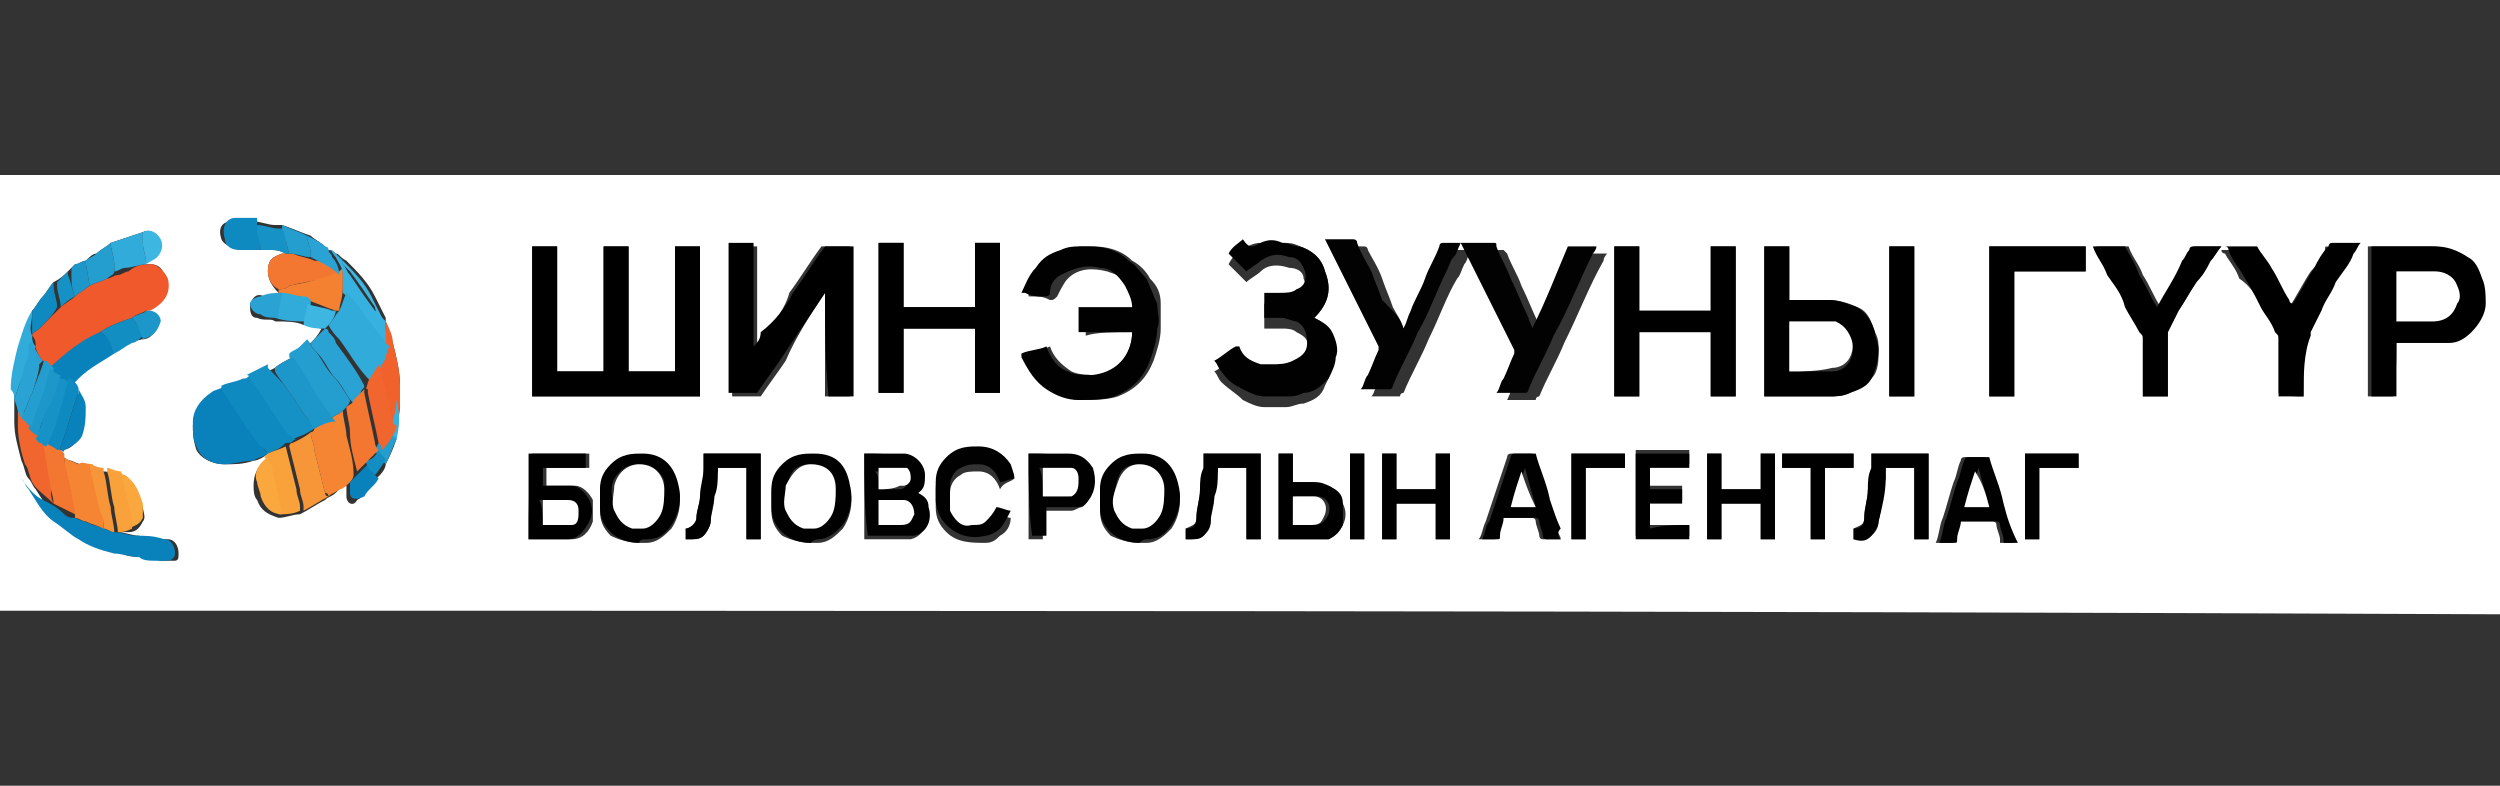 <?xml version="1.0" encoding="utf-8"?>
<!-- Generator: Adobe Illustrator 27.6.1, SVG Export Plug-In . SVG Version: 6.00 Build 0)  -->
<svg version="1.1" id="Layer_1" xmlns="http://www.w3.org/2000/svg" xmlns:xlink="http://www.w3.org/1999/xlink" x="0px" y="0px"
	 viewBox="0 0 70 22" style="enable-background:new 0 0 70 22;" xml:space="preserve">
<rect x="0" y="0" width="70" height="22" fill="#333333" stroke="none"/>
<style type="text/css">
	.st0{fill:#FFFFFF;}
	.st1{fill:#020202;}
	.st2{fill:#010101;}
	.st3{fill:#F0592B;}
	.st4{fill:#0982BB;}
	.st5{fill:#0F8AC1;}
	.st6{fill:#F58533;}
	.st7{fill:#1691C6;}
	.st8{fill:#F79638;}
	.st9{fill:#249DCF;}
	.st10{fill:#F37730;}
	.st11{fill:#2AA3D4;}
	.st12{fill:#F1652E;}
	.st13{fill:#1D96CA;}
	.st14{fill:#F9A23C;}
	.st15{fill:#F48032;}
	.st16{fill:#F1612C;}
	.st17{fill:#37B2E0;}
	.st18{fill:#31ABDA;}
	.st19{fill:#FAA73E;}
	.st20{fill:#138EC3;}
	.st21{fill:#1792C7;}
	.st22{fill:#3DB6E2;}
	.st23{fill:#BFBFBF;}
</style>
<g>
	<g>
		<path class="st0" d="M0,17.1C0,13,0,9,0,4.9c23.3,0,46.7,0,70,0c0,4.1,0,8.2,0,12.3C46.7,17.1,23.3,17.1,0,17.1z M10.8,13
			c0.1-0.2,0.2-0.4,0.3-0.7c0,0,0,0,0,0c0-0.3,0.1-0.7,0.1-1c0,0,0,0,0,0c0-0.2,0-0.3,0-0.5c0-0.4-0.1-0.8-0.2-1.2
			c-0.1-0.2-0.1-0.4-0.2-0.6c0,0,0-0.1,0-0.1c0,0,0,0,0,0c-0.1-0.2-0.2-0.4-0.3-0.6c-0.2-0.4-0.5-0.7-0.8-1C9.5,7.2,9.5,7.1,9.4,7.1
			C9.3,7,9.3,7,9.2,7c0,0,0,0,0,0c0,0,0,0,0,0c0,0-0.1,0-0.1-0.1C9,6.8,8.8,6.7,8.7,6.6C8.4,6.5,8.2,6.4,7.9,6.3c-0.1,0-0.1,0-0.2,0
			c-0.2,0-0.4-0.1-0.6-0.1c-0.2,0-0.4,0-0.6,0c-0.3,0-0.4,0.2-0.3,0.5C6.3,6.9,6.5,6.9,6.7,7c0.2,0,0.4,0,0.7,0c0.1,0,0.1,0,0.2,0
			C7.7,7,7.8,7,8,7.1c0,0-0.1,0-0.1,0C7.6,7.2,7.5,7.3,7.5,7.6c0,0.2,0.1,0.4,0.3,0.6c0,0,0.1,0.1,0.1,0.1c0,0,0,0,0,0
			c-0.2,0-0.3,0-0.5,0C7.2,8.2,7.1,8.3,7,8.5c0,0.2,0,0.4,0.2,0.4c0.2,0.1,0.4,0,0.5,0.1C8,9,8.3,9,8.5,9.1c0,0,0.1,0,0.1,0
			c0.1,0,0.3,0.1,0.4,0.1C8.9,9.4,8.8,9.5,8.7,9.6C8.6,9.7,8.5,9.7,8.5,9.8C8.4,9.8,8.3,9.9,8.2,10c-0.2,0.1-0.4,0.2-0.5,0.3
			c-0.2,0.1-0.4,0.2-0.6,0.3c-0.1,0-0.1,0-0.2,0.1c-0.2,0.1-0.4,0.1-0.6,0.2c-0.1,0.1-0.3,0.1-0.4,0.2c-0.3,0.2-0.4,0.5-0.5,0.8
			c0,0.2,0,0.4,0.1,0.7C5.6,12.8,5.9,13,6.3,13c0.3,0,0.5,0,0.8-0.1c0.1,0,0.3-0.1,0.4-0.2c0,0,0.1,0,0.1,0c0,0-0.1,0.1-0.1,0.1
			c0,0,0,0-0.1,0.1c-0.2,0.2-0.3,0.4-0.3,0.7c0,0.1,0,0.3,0.1,0.4c0.1,0.3,0.3,0.4,0.6,0.5c0.2,0,0.4-0.1,0.6-0.1
			c0.2-0.1,0.5-0.3,0.7-0.4c0.1-0.1,0.2-0.1,0.3-0.2c0.1-0.1,0.2-0.2,0.3-0.2c0,0.1,0,0.2,0,0.3c0,0.2,0.2,0.3,0.3,0.1
			c0.2-0.1,0.3-0.3,0.4-0.5C10.7,13.3,10.8,13.1,10.8,13z M1.9,7.6C1.8,7.7,1.7,7.8,1.5,7.9C1.4,8,1.3,8.2,1.2,8.3
			C1.1,8.4,1,8.6,0.9,8.7C0.8,9,0.6,9.3,0.6,9.7c-0.1,0.4-0.2,0.8-0.2,1.2c0,0,0,0,0,0.1c0,0.3,0,0.5,0,0.8c0,0.4,0.1,0.7,0.2,1.1
			c0.1,0.2,0.1,0.4,0.2,0.5c0.1,0.1,0.1,0.2,0.2,0.3c0.2,0.3,0.4,0.7,0.7,0.9c0.2,0.2,0.4,0.3,0.7,0.5c0.3,0.2,0.7,0.3,1,0.4
			c0.2,0.1,0.5,0.1,0.7,0.1c0.1,0,0.3,0.1,0.4,0.1c0.1,0,0.3,0,0.4,0C5,15.7,5,15.6,5,15.5c0-0.2-0.1-0.4-0.3-0.4
			c-0.3,0-0.5,0-0.8-0.1c-0.2,0-0.4-0.1-0.6-0.1c0,0,0,0,0,0c0.1,0,0.2,0,0.3,0c0.2,0,0.3-0.1,0.4-0.3c0.1-0.1,0-0.3,0-0.4
			c-0.1-0.3-0.2-0.6-0.5-0.8c-0.1,0-0.1-0.1-0.2-0.1c-0.1,0-0.2-0.1-0.4-0.1c-0.1,0-0.2-0.1-0.4-0.1c-0.2-0.1-0.3-0.1-0.5-0.2
			c-0.1,0-0.2-0.1-0.4-0.2c0,0-0.1-0.1-0.1-0.1c0,0,0.1,0,0.1,0c0,0,0.1,0,0.1,0c0.2,0,0.4-0.1,0.5-0.4c0.1-0.2,0.1-0.5,0.1-0.8
			c0-0.2-0.1-0.4-0.2-0.5c-0.1-0.1-0.2-0.2-0.2-0.3c0.1-0.1,0.1-0.1,0.2-0.2c0.3-0.3,0.6-0.5,1-0.7c0.2-0.1,0.3-0.1,0.5-0.2
			C3.8,9.6,3.9,9.5,4,9.5c0.2,0,0.4-0.2,0.4-0.5c0-0.1-0.1-0.3-0.3-0.3c0,0-0.1,0-0.1,0c0,0,0.1,0,0.1,0c0.4-0.2,0.6-0.4,0.5-0.9
			c0-0.2-0.1-0.4-0.4-0.4c-0.1,0-0.1,0-0.2,0c0.1,0,0.1-0.1,0.2-0.1c0.2-0.1,0.2-0.3,0.1-0.5C4.4,6.5,4.2,6.4,4,6.5
			C3.7,6.6,3.4,6.7,3.1,6.8C3,6.9,2.8,7,2.7,7.1C2.6,7.1,2.5,7.2,2.4,7.3C2.3,7.3,2.2,7.4,2.1,7.4C2,7.5,2,7.5,1.9,7.6z M23.1,8.2
			c0,1,0,1.9,0,2.9c0.2,0,0.5,0,0.7,0c0-1.4,0-2.8,0-4.2c-0.2,0-0.4,0-0.7,0c0,0-0.1,0-0.1,0c-0.3,0.4-0.6,0.9-0.9,1.3
			C22,8.6,21.7,9,21.4,9.4c-0.1,0.1-0.2,0.2-0.2,0.4c0,0,0,0,0,0c0-1,0-1.9,0-2.9c-0.2,0-0.5,0-0.7,0c0,1.4,0,2.8,0,4.2
			c0.2,0,0.5,0,0.7,0c0,0,0.1,0,0.1,0c0.2-0.3,0.5-0.7,0.7-1C22.3,9.4,22.7,8.8,23.1,8.2C23.1,8.2,23.1,8.2,23.1,8.2z M19.6,6.9
			c-0.2,0-0.5,0-0.7,0c0,1.2,0,2.4,0,3.5c-0.4,0-0.9,0-1.3,0c0-1.2,0-2.4,0-3.5c-0.2,0-0.5,0-0.7,0c0,1.2,0,2.4,0,3.5
			c-0.4,0-0.9,0-1.3,0c0-1.2,0-2.4,0-3.5c-0.2,0-0.5,0-0.7,0c0,1.4,0,2.8,0,4.2c1.6,0,3.1,0,4.7,0C19.6,9.7,19.6,8.3,19.6,6.9z
			 M39.3,9.2C39.3,9.2,39.3,9.1,39.3,9.2c-0.1-0.3-0.2-0.4-0.3-0.6c-0.1-0.3-0.2-0.5-0.3-0.8c-0.1-0.3-0.3-0.6-0.4-0.8
			c0,0,0-0.1-0.1-0.1c-0.2,0-0.5,0-0.8,0c0.1,0.2,0.2,0.4,0.3,0.6c0.2,0.4,0.4,0.8,0.6,1.2c0.2,0.4,0.4,0.8,0.6,1.2c0,0,0,0.1,0,0.1
			c-0.1,0.2-0.2,0.5-0.3,0.7c-0.1,0.1-0.1,0.3-0.2,0.4c0.2,0,0.5,0,0.7,0c0,0,0,0,0.1,0c0,0,0-0.1,0.1-0.1c0.2-0.5,0.5-1,0.7-1.5
			c0.3-0.6,0.5-1.2,0.8-1.7c0.1-0.1,0.1-0.2,0.2-0.4c0.1-0.1,0.1-0.3,0.2-0.4c0.1,0.2,0.2,0.4,0.3,0.6c0.2,0.4,0.4,0.8,0.6,1.2
			c0.2,0.4,0.4,0.8,0.6,1.2c0,0,0,0.1,0,0.1c-0.1,0.2-0.2,0.5-0.3,0.7c-0.1,0.1-0.1,0.2-0.2,0.4c0.2,0,0.5,0,0.7,0c0,0,0,0,0.1,0
			c0,0,0-0.1,0.1-0.1c0.2-0.5,0.5-1,0.7-1.5c0.4-0.8,0.7-1.6,1.1-2.3c0-0.1,0.1-0.2,0.1-0.2c-0.3,0-0.5,0-0.8,0
			c-0.3,0.8-0.7,1.5-1,2.3c-0.1-0.1-0.1-0.2-0.1-0.3c-0.2-0.4-0.3-0.7-0.5-1.1c-0.1-0.3-0.3-0.6-0.4-0.9c0,0-0.1-0.1-0.1-0.1
			c-0.5,0-0.9,0-1.4,0c0,0-0.1,0-0.1,0.1c-0.1,0.3-0.3,0.6-0.4,0.9c-0.1,0.3-0.3,0.6-0.4,0.9C39.5,8.9,39.4,9,39.3,9.2z M31.7,9.3
			c0,0.5-0.3,1.1-1,1.2c-0.2,0-0.5,0-0.7-0.1c-0.3-0.2-0.5-0.4-0.6-0.7c-0.2,0.1-0.5,0.1-0.7,0.2c0,0,0,0,0,0c0,0,0,0.1,0,0.1
			c0.1,0.4,0.3,0.7,0.7,0.9c0.3,0.2,0.6,0.3,0.9,0.3c0.3,0,0.7,0,1-0.1c0.5-0.2,0.8-0.5,1-1c0.1-0.3,0.2-0.6,0.2-0.9
			c0-0.3,0-0.5,0-0.7c0-0.3-0.1-0.5-0.3-0.7c-0.1-0.2-0.3-0.4-0.5-0.5c-0.3-0.3-0.7-0.4-1.1-0.4c-0.1,0-0.2,0-0.3,0
			c-0.2,0-0.4,0.1-0.5,0.1c-0.3,0.1-0.5,0.3-0.7,0.5c-0.2,0.2-0.3,0.5-0.3,0.8c0,0,0.1,0,0.1,0c0.2,0,0.3,0,0.5,0.1
			c0.1,0,0.1,0,0.2-0.1c0.1-0.2,0.2-0.4,0.3-0.5c0.3-0.3,0.7-0.3,1.1-0.2c0.3,0.1,0.6,0.2,0.7,0.5c0.1,0.2,0.2,0.4,0.2,0.6
			c-0.5,0-1,0-1.5,0c0,0.2,0,0.4,0,0.7C30.7,9.3,31.2,9.3,31.7,9.3z M45.9,11.1c0-0.6,0-1.2,0-1.8c0.7,0,1.3,0,2,0
			c0,0.6,0,1.2,0,1.8c0.2,0,0.5,0,0.7,0c0-1.4,0-2.8,0-4.2c-0.2,0-0.5,0-0.7,0c0,0.6,0,1.2,0,1.8c-0.7,0-1.3,0-2,0
			c0-0.6,0-1.2,0-1.8c-0.2,0-0.5,0-0.7,0c0,1.4,0,2.8,0,4.2C45.4,11.1,45.7,11.1,45.9,11.1z M27.3,8.6c-0.7,0-1.3,0-2,0
			c0-0.6,0-1.2,0-1.8c-0.2,0-0.5,0-0.7,0c0,1.4,0,2.8,0,4.2c0.2,0,0.5,0,0.7,0c0-0.6,0-1.2,0-1.8c0.7,0,1.3,0,2,0c0,0.6,0,1.2,0,1.8
			c0.2,0,0.5,0,0.7,0c0-1.4,0-2.8,0-4.2c-0.2,0-0.5,0-0.7,0C27.3,7.5,27.3,8.1,27.3,8.6z M49.4,6.9c0,1.4,0,2.8,0,4.2
			c0,0,0.1,0,0.1,0c0.6,0,1.1,0,1.7,0c0.2,0,0.4,0,0.6-0.1c0.2-0.1,0.4-0.2,0.6-0.4c0.2-0.2,0.2-0.5,0.2-0.8c0-0.2,0-0.3-0.1-0.5
			C52.4,9,52.3,8.7,52,8.6c-0.2-0.1-0.5-0.2-0.8-0.2c-0.3,0-0.7,0-1,0c0,0-0.1,0-0.1,0c0-0.5,0-1,0-1.5C49.9,6.9,49.6,6.9,49.4,6.9z
			 M67.1,9.6c0,0,0.1,0,0.1,0c0.4,0,0.9,0,1.3,0c0.2,0,0.5-0.1,0.6-0.3c0.2-0.2,0.4-0.5,0.4-0.8c0-0.3,0-0.5-0.1-0.7
			c-0.1-0.2-0.2-0.4-0.4-0.6c-0.3-0.2-0.6-0.3-0.9-0.3c-0.6,0-1.2,0-1.8,0c0,0,0,0,0,0c0,1.4,0,2.8,0,4.2c0.2,0,0.5,0,0.7,0
			C67.1,10.6,67.1,10.1,67.1,9.6z M36.8,8.9C36.9,8.9,36.9,8.9,36.8,8.9c0.4-0.4,0.5-0.8,0.3-1.3c-0.1-0.4-0.4-0.6-0.7-0.7
			c-0.2-0.1-0.3-0.1-0.5-0.1c-0.2,0-0.4,0-0.6,0c-0.2,0-0.4,0.1-0.5,0.2c-0.2,0.1-0.3,0.2-0.4,0.4c0.2,0.2,0.3,0.3,0.5,0.5
			c0.1-0.1,0.3-0.2,0.4-0.3c0.2-0.2,0.5-0.2,0.8-0.1c0.2,0,0.4,0.1,0.4,0.3c0.1,0.2,0,0.5-0.2,0.6c-0.2,0.1-0.3,0.1-0.5,0.1
			c-0.1,0-0.2,0-0.4,0c0,0.2,0,0.4,0,0.7c0.2,0,0.4,0,0.5,0c0.1,0,0.3,0,0.4,0.1c0.2,0.1,0.4,0.2,0.3,0.6c0,0.3-0.2,0.4-0.4,0.5
			c-0.2,0.1-0.4,0.1-0.6,0.1c-0.1,0-0.2,0-0.3,0c-0.3-0.1-0.5-0.3-0.6-0.5c0,0,0,0-0.1,0c-0.2,0.1-0.4,0.3-0.6,0.4
			c0.1,0.1,0.1,0.2,0.2,0.3c0.2,0.2,0.4,0.3,0.6,0.5c0.2,0.1,0.4,0.2,0.6,0.2c0.2,0,0.4,0,0.6,0c0.2,0,0.3-0.1,0.5-0.1
			c0.3-0.1,0.5-0.2,0.6-0.5c0.1-0.2,0.2-0.4,0.2-0.6c0-0.3,0-0.5-0.1-0.7C37.2,9.1,37,9,36.8,8.9z M64.5,11.1
			C64.5,11,64.5,11,64.5,11.1c0-0.6,0-1.1,0-1.7c0,0,0-0.1,0-0.1c0.1-0.2,0.2-0.4,0.3-0.6C65,8.5,65.1,8.2,65.3,8
			c0.1-0.3,0.3-0.5,0.5-0.8c0.1-0.1,0.1-0.2,0.2-0.3c-0.3,0-0.5,0-0.8,0c-0.1,0-0.1,0-0.1,0.1c-0.1,0.2-0.2,0.4-0.4,0.6
			c-0.2,0.3-0.4,0.7-0.6,1c0,0,0-0.1-0.1-0.1c-0.2-0.3-0.3-0.6-0.5-0.9c-0.1-0.2-0.2-0.4-0.4-0.6c0,0,0,0-0.1,0c-0.3,0-0.5,0-0.8,0
			c0,0.1,0.1,0.1,0.1,0.1c0.1,0.2,0.3,0.4,0.4,0.7C63,8,63.1,8.2,63.3,8.5c0.1,0.2,0.3,0.5,0.4,0.7c0,0.1,0.1,0.1,0.1,0.2
			c0,0.5,0,1,0,1.5c0,0,0,0.1,0,0.1C64,11.1,64.3,11.1,64.5,11.1z M62.2,6.9c-0.3,0-0.5,0-0.7,0c-0.1,0-0.1,0-0.1,0.1
			c-0.1,0.1-0.1,0.2-0.2,0.3c-0.2,0.4-0.5,0.8-0.7,1.3c-0.2-0.3-0.3-0.6-0.5-0.9c-0.1-0.3-0.3-0.5-0.4-0.8c0,0-0.1,0-0.1,0
			c-0.2,0-0.5,0-0.7,0c0,0,0,0-0.1,0c0.2,0.3,0.3,0.5,0.4,0.8c0.2,0.3,0.3,0.6,0.5,0.9C59.7,8.8,59.8,9,60,9.3C60,9.3,60,9.4,60,9.5
			c0,0.5,0,1,0,1.5c0,0,0,0.1,0,0.1c0.2,0,0.5,0,0.7,0c0,0,0-0.1,0-0.1c0-0.5,0-1.1,0-1.6c0,0,0-0.1,0-0.1c0.1-0.2,0.2-0.4,0.3-0.6
			c0.2-0.3,0.3-0.5,0.5-0.8c0.1-0.2,0.2-0.4,0.4-0.6C62,7.2,62.1,7,62.2,6.9z M58.4,6.9c-0.9,0-1.8,0-2.7,0c0,1.4,0,2.8,0,4.2
			c0.2,0,0.5,0,0.7,0c0-1.2,0-2.4,0-3.5c0.7,0,1.3,0,2,0C58.4,7.3,58.4,7.1,58.4,6.9z M53.6,11.1c0-1.4,0-2.8,0-4.2
			c-0.2,0-0.5,0-0.7,0c0,1.4,0,2.8,0,4.2C53.2,11.1,53.4,11.1,53.6,11.1z M24.2,12.7c0,0.8,0,1.6,0,2.4c0.4,0,0.8,0,1.2,0
			c0,0,0.1,0,0.1,0c0.4-0.1,0.5-0.5,0.4-0.8c0-0.2-0.1-0.3-0.3-0.4c0.2-0.1,0.2-0.3,0.2-0.5c0-0.4-0.2-0.6-0.6-0.6
			C25,12.7,24.6,12.7,24.2,12.7z M17.9,15.2c0.1,0,0.2,0,0.2,0c0.3,0,0.5-0.2,0.7-0.4c0.2-0.3,0.3-0.7,0.2-1.1
			c-0.1-0.6-0.5-0.9-1-0.9c-0.3,0-0.7,0-0.9,0.3c-0.2,0.2-0.3,0.4-0.3,0.7c0,0.2,0,0.3,0,0.5c0,0.3,0.1,0.5,0.3,0.7
			C17.3,15.1,17.6,15.2,17.9,15.2z M31.9,15.2c0.1,0,0.2,0,0.2,0c0.3,0,0.5-0.2,0.7-0.4c0.2-0.3,0.3-0.7,0.2-1.1
			c-0.1-0.6-0.5-0.9-1-0.9c-0.3,0-0.7,0-0.9,0.3c-0.2,0.2-0.3,0.4-0.3,0.7c0,0.2,0,0.3,0,0.5c0,0.3,0.1,0.5,0.3,0.7
			C31.3,15.1,31.6,15.2,31.9,15.2z M22.7,15.2c0.1,0,0.2,0,0.2,0c0.3,0,0.5-0.2,0.7-0.4c0.2-0.3,0.3-0.7,0.2-1.1
			c-0.1-0.6-0.5-0.9-1-0.9c-0.3,0-0.7,0-0.9,0.3c-0.2,0.2-0.3,0.4-0.3,0.7c0,0.2,0,0.3,0,0.5c0,0.3,0.1,0.5,0.3,0.7
			C22.1,15.1,22.4,15.2,22.7,15.2z M14.8,15.1c0.4,0,0.8,0,1.2,0c0.3,0,0.5-0.2,0.6-0.5c0-0.2,0-0.4,0-0.6c-0.1-0.2-0.3-0.4-0.5-0.4
			c-0.2,0-0.4,0-0.6,0c-0.1,0-0.1,0-0.2,0c0-0.2,0-0.3,0-0.5c0.4,0,0.8,0,1.2,0c0-0.1,0-0.2,0-0.4c-0.5,0-1.1,0-1.6,0
			C14.8,13.5,14.8,14.3,14.8,15.1z M40.2,13.7c-0.4,0-0.8,0-1.1,0c0-0.3,0-0.7,0-1c-0.1,0-0.3,0-0.4,0c0,0.8,0,1.6,0,2.4
			c0.1,0,0.3,0,0.4,0c0-0.3,0-0.7,0-1c0.4,0,0.8,0,1.1,0c0,0.3,0,0.7,0,1c0.1,0,0.3,0,0.4,0c0-0.8,0-1.6,0-2.4c-0.1,0-0.3,0-0.4,0
			C40.2,13,40.2,13.4,40.2,13.7z M49.3,12.7c0,0.3,0,0.7,0,1c-0.4,0-0.8,0-1.1,0c0-0.3,0-0.7,0-1c-0.1,0-0.3,0-0.4,0
			c0,0.8,0,1.6,0,2.4c0.1,0,0.3,0,0.4,0c0-0.3,0-0.7,0-1c0.4,0,0.8,0,1.1,0c0,0.3,0,0.7,0,1c0.1,0,0.3,0,0.4,0c0-0.8,0-1.6,0-2.4
			C49.5,12.7,49.4,12.7,49.3,12.7z M51.9,15.1C52,15.1,52,15.1,51.9,15.1c0.3,0,0.4,0,0.5-0.1c0.1-0.1,0.2-0.2,0.2-0.4
			c0.1-0.4,0.1-0.8,0.2-1.2c0-0.1,0-0.2,0-0.3c0.3,0,0.6,0,0.8,0c0,0.7,0,1.3,0,2c0.1,0,0.3,0,0.4,0c0-0.8,0-1.6,0-2.4
			c-0.5,0-1.1,0-1.6,0c0,0.1,0,0.3,0,0.4c0,0.2,0,0.4-0.1,0.6c0,0.3-0.1,0.5-0.1,0.8c0,0.2-0.1,0.2-0.3,0.3
			C51.9,14.9,51.9,15,51.9,15.1z M35.3,12.7c-0.5,0-1.1,0-1.6,0c0,0.1,0,0.3,0,0.4c0,0.2,0,0.4-0.1,0.6c0,0.3-0.1,0.5-0.1,0.8
			c0,0.2-0.1,0.2-0.3,0.3c0,0.1,0,0.2,0,0.3c0,0,0.1,0,0.1,0c0.1,0,0.3,0,0.4-0.1c0.1-0.1,0.2-0.3,0.2-0.4c0-0.2,0.1-0.4,0.1-0.7
			c0-0.2,0-0.5,0.1-0.7c0-0.1,0-0.1,0-0.1c0.3,0,0.6,0,0.8,0c0,0.7,0,1.3,0,2c0.1,0,0.3,0,0.4,0C35.3,14.3,35.3,13.5,35.3,12.7z
			 M20.9,13.1c0,0.7,0,1.3,0,2c0.1,0,0.3,0,0.4,0c0-0.8,0-1.6,0-2.4c-0.5,0-1.1,0-1.6,0c0,0.1,0,0.2,0,0.4c0,0.3,0,0.6-0.1,0.8
			c0,0.2-0.1,0.4-0.1,0.6c0,0.1,0,0.1-0.1,0.2c0,0-0.1,0.1-0.2,0.1c0,0.1,0,0.2,0,0.3c0,0,0.1,0,0.1,0c0.1,0,0.3,0,0.4-0.1
			c0.1-0.1,0.2-0.3,0.2-0.4c0-0.2,0.1-0.4,0.1-0.7c0-0.2,0-0.5,0.1-0.7c0,0,0-0.1,0-0.1C20.3,13.1,20.6,13.1,20.9,13.1z M43.7,15.1
			c0-0.1-0.1-0.2-0.1-0.3c-0.1-0.3-0.2-0.5-0.3-0.8c-0.1-0.4-0.3-0.8-0.4-1.3c0,0,0,0-0.1,0c-0.2,0-0.3,0-0.5,0c0,0-0.1,0-0.1,0.1
			c-0.1,0.3-0.2,0.6-0.3,0.9c-0.1,0.3-0.2,0.6-0.3,0.9c-0.1,0.2-0.1,0.4-0.2,0.5c0.1,0,0.2,0,0.4,0c0.1,0,0.1,0,0.1-0.1
			c0-0.2,0.1-0.3,0.1-0.5c0.3,0,0.6,0,0.9,0c0,0,0.1,0,0.1,0.1c0,0.1,0.1,0.3,0.1,0.4c0,0,0,0.1,0.1,0.1
			C43.4,15.1,43.5,15.1,43.7,15.1z M54.9,14.6c0.3,0,0.6,0,0.9,0c0,0,0.1,0,0.1,0.1c0,0.1,0.1,0.3,0.1,0.4c0,0,0,0.1,0,0.1
			c0.1,0,0.3,0,0.4,0c-0.1-0.4-0.2-0.7-0.4-1.1c-0.1-0.4-0.3-0.8-0.4-1.3c0,0,0,0-0.1,0c-0.2,0-0.3,0-0.5,0c0,0-0.1,0-0.1,0.1
			c-0.1,0.2-0.1,0.4-0.2,0.6c-0.1,0.3-0.2,0.7-0.3,1c-0.1,0.2-0.1,0.5-0.2,0.7c0.1,0,0.2,0,0.4,0c0.1,0,0.1,0,0.1-0.1
			C54.8,14.9,54.9,14.7,54.9,14.6z M28.4,13.4c0-0.1-0.1-0.2-0.1-0.2c-0.2-0.3-0.5-0.5-0.9-0.5c-0.3,0-0.7,0-0.9,0.3
			c-0.2,0.2-0.3,0.4-0.3,0.7c0,0.2,0,0.3,0,0.5c0,0.3,0.1,0.5,0.3,0.7c0.3,0.3,0.7,0.3,1.1,0.3c0.2,0,0.3-0.1,0.4-0.2
			c0.2-0.1,0.3-0.3,0.3-0.5c-0.1,0-0.3-0.1-0.4-0.1c-0.1,0.2-0.1,0.3-0.3,0.4c-0.1,0.1-0.3,0.1-0.4,0.1c-0.3,0-0.5-0.2-0.6-0.4
			c-0.1-0.2-0.1-0.4,0-0.7c0-0.2,0.1-0.4,0.3-0.5c0.1-0.1,0.3-0.1,0.5-0.1c0.3,0,0.5,0.2,0.6,0.5C28.1,13.5,28.3,13.5,28.4,13.4z
			 M28.8,12.7c0,0.8,0,1.6,0,2.4c0.1,0,0.3,0,0.4,0c0-0.3,0-0.6,0-0.8c0.3,0,0.5,0,0.8,0c0.1,0,0.2-0.1,0.3-0.1
			c0.3-0.2,0.3-0.7,0.2-1c-0.1-0.3-0.4-0.4-0.7-0.4C29.5,12.7,29.2,12.7,28.8,12.7z M47.3,14.7c-0.4,0-0.8,0-1.1,0
			c0-0.2,0-0.4,0-0.7c0.3,0,0.6,0,0.9,0c0-0.1,0-0.3,0-0.4c-0.3,0-0.6,0-0.9,0c0-0.2,0-0.4,0-0.6c0.4,0,0.8,0,1.1,0
			c0-0.1,0-0.2,0-0.4c-0.5,0-1,0-1.5,0c0,0.8,0,1.6,0,2.4c0.5,0,1,0,1.5,0C47.3,15,47.3,14.8,47.3,14.7z M35.8,15.1
			C35.8,15.1,35.8,15.1,35.8,15.1c0.4,0,0.7,0,1,0c0.1,0,0.3,0,0.4,0c0.2-0.1,0.3-0.2,0.4-0.4c0.1-0.2,0.1-0.4,0-0.6
			c-0.1-0.2-0.2-0.4-0.4-0.5c-0.1,0-0.2,0-0.4-0.1c-0.2,0-0.4,0-0.6,0c0-0.3,0-0.6,0-0.8c-0.1,0-0.3,0-0.4,0
			C35.8,13.5,35.8,14.3,35.8,15.1z M51.1,15.1c0-0.7,0-1.3,0-2c0.3,0,0.5,0,0.8,0c0-0.1,0-0.2,0-0.4c-0.7,0-1.3,0-2,0
			c0,0.1,0,0.2,0,0.4c0.3,0,0.5,0,0.8,0c0,0.7,0,1.3,0,2C50.9,15.1,51,15.1,51.1,15.1z M44.4,15.1c0-0.7,0-1.3,0-2
			c0.4,0,0.8,0,1.1,0c0-0.1,0-0.2,0-0.4c-0.5,0-1,0-1.5,0c0,0.8,0,1.6,0,2.4C44.1,15.1,44.2,15.1,44.4,15.1z M56.7,15.1
			c0.1,0,0.3,0,0.4,0c0-0.7,0-1.3,0-2c0.4,0,0.8,0,1.1,0c0-0.1,0-0.2,0-0.4c-0.5,0-1,0-1.5,0C56.7,13.5,56.7,14.3,56.7,15.1z
			 M37.8,15.1c0.1,0,0.3,0,0.4,0c0-0.8,0-1.6,0-2.4c-0.1,0-0.3,0-0.4,0C37.8,13.5,37.8,14.3,37.8,15.1z"/>
		<path d="M19.6,6.9c0,1.4,0,2.8,0,4.2c-1.6,0-3.1,0-4.7,0c0-1.4,0-2.8,0-4.2c0.2,0,0.5,0,0.7,0c0,1.2,0,2.4,0,3.5
			c0.4,0,0.9,0,1.3,0c0-1.2,0-2.4,0-3.5c0.2,0,0.5,0,0.7,0c0,1.2,0,2.3,0,3.5c0.4,0,0.9,0,1.3,0c0-1.2,0-2.4,0-3.5
			C19.2,6.9,19.4,6.9,19.6,6.9z"/>
		<path class="st1" d="M39.3,9.2c0.1-0.2,0.1-0.3,0.2-0.5c0.1-0.3,0.3-0.6,0.4-0.9c0.1-0.3,0.3-0.6,0.4-0.9c0,0,0-0.1,0.1-0.1
			c0.5,0,0.9,0,1.4,0c0.1,0,0.1,0,0.1,0.1c0.1,0.3,0.3,0.6,0.4,0.9c0.2,0.4,0.3,0.7,0.5,1.1c0,0.1,0.1,0.2,0.1,0.3
			c0.4-0.8,0.7-1.6,1-2.3c0.3,0,0.5,0,0.8,0c0,0.1-0.1,0.2-0.1,0.2c-0.4,0.8-0.7,1.6-1.1,2.3c-0.2,0.5-0.5,1-0.7,1.5
			c0,0,0,0.1-0.1,0.1c0,0,0,0-0.1,0c-0.2,0-0.5,0-0.7,0c0.1-0.1,0.1-0.3,0.2-0.4c0.1-0.2,0.2-0.5,0.3-0.7c0,0,0-0.1,0-0.1
			c-0.2-0.4-0.4-0.8-0.6-1.2c-0.2-0.4-0.4-0.8-0.6-1.2c-0.1-0.2-0.2-0.4-0.3-0.6c-0.1,0.2-0.1,0.3-0.2,0.4c-0.1,0.1-0.1,0.2-0.2,0.4
			c-0.3,0.6-0.5,1.2-0.8,1.7c-0.2,0.5-0.5,1-0.7,1.5c0,0,0,0.1-0.1,0.1c0,0,0,0-0.1,0c-0.2,0-0.5,0-0.7,0c0.1-0.1,0.1-0.3,0.2-0.4
			c0.1-0.2,0.2-0.5,0.3-0.7c0,0,0-0.1,0-0.1c-0.2-0.4-0.4-0.8-0.6-1.2c-0.2-0.4-0.4-0.8-0.6-1.2c-0.1-0.2-0.2-0.4-0.3-0.6
			c0.3,0,0.5,0,0.8,0c0,0,0.1,0,0.1,0.1c0.1,0.3,0.3,0.6,0.4,0.8c0.1,0.3,0.2,0.5,0.3,0.8C39.1,8.8,39.2,8.9,39.3,9.2
			C39.3,9.1,39.3,9.2,39.3,9.2z"/>
		<path d="M23.1,8.2c-0.4,0.6-0.8,1.2-1.2,1.8c-0.2,0.3-0.5,0.7-0.7,1c0,0,0,0-0.1,0c-0.2,0-0.4,0-0.7,0c0-1.4,0-2.8,0-4.2
			c0.2,0,0.5,0,0.7,0c0,1,0,1.9,0,2.9c0,0,0,0,0,0c0.1-0.1,0.2-0.2,0.2-0.4C21.7,9,22,8.6,22.2,8.2c0.3-0.4,0.6-0.9,0.9-1.3
			c0,0,0.1,0,0.1,0c0.2,0,0.4,0,0.7,0c0,1.4,0,2.8,0,4.2c-0.2,0-0.5,0-0.7,0C23.1,10.1,23.1,9.2,23.1,8.2
			C23.1,8.2,23.1,8.2,23.1,8.2C23.1,8.2,23.1,8.2,23.1,8.2z"/>
		<path class="st2" d="M31.7,9.3c-0.5,0-1,0-1.5,0c0-0.2,0-0.4,0-0.7c0.5,0,1,0,1.5,0c0-0.2-0.1-0.4-0.2-0.6
			c-0.2-0.3-0.4-0.5-0.7-0.5c-0.4-0.1-0.7,0-1.1,0.2c-0.2,0.1-0.3,0.3-0.3,0.5c0,0.1-0.1,0.1-0.2,0.1c-0.2,0-0.3,0-0.5-0.1
			c0,0-0.1,0-0.1,0C28.7,8,28.8,7.7,29,7.5c0.2-0.3,0.4-0.4,0.7-0.5c0.2-0.1,0.4-0.1,0.5-0.1c0.1,0,0.2,0,0.3,0
			c0.4,0,0.8,0.1,1.1,0.4c0.2,0.1,0.3,0.3,0.5,0.5c0.1,0.2,0.2,0.5,0.3,0.7c0,0.2,0.1,0.5,0,0.7c0,0.3-0.1,0.6-0.2,0.9
			c-0.2,0.5-0.5,0.8-1,1c-0.3,0.1-0.7,0.1-1,0.1c-0.3,0-0.6-0.1-0.9-0.3c-0.3-0.2-0.5-0.5-0.7-0.9c0,0,0-0.1,0-0.1c0,0,0,0,0,0
			c0.2-0.1,0.5-0.1,0.7-0.2c0.1,0.3,0.3,0.6,0.6,0.7c0.2,0.1,0.4,0.1,0.7,0.1C31.4,10.4,31.7,9.8,31.7,9.3z"/>
		<path d="M45.9,11.1c-0.2,0-0.5,0-0.7,0c0-1.4,0-2.8,0-4.2c0.2,0,0.5,0,0.7,0c0,0.6,0,1.2,0,1.8c0.7,0,1.3,0,2,0c0-0.6,0-1.2,0-1.8
			c0.2,0,0.5,0,0.7,0c0,1.4,0,2.8,0,4.2c-0.2,0-0.5,0-0.7,0c0-0.6,0-1.2,0-1.8c-0.7,0-1.3,0-2,0C45.9,9.9,45.9,10.5,45.9,11.1z"/>
		<path d="M27.3,8.6c0-0.6,0-1.2,0-1.8c0.2,0,0.5,0,0.7,0c0,1.4,0,2.8,0,4.2c-0.2,0-0.5,0-0.7,0c0-0.6,0-1.2,0-1.8c-0.7,0-1.3,0-2,0
			c0,0.6,0,1.2,0,1.8c-0.2,0-0.5,0-0.7,0c0-1.4,0-2.8,0-4.2c0.2,0,0.5,0,0.7,0c0,0.6,0,1.2,0,1.8C26,8.6,26.7,8.6,27.3,8.6z"/>
		<path d="M49.4,6.9c0.2,0,0.5,0,0.7,0c0,0.5,0,1,0,1.5c0,0,0.1,0,0.1,0c0.3,0,0.7,0,1,0c0.3,0,0.5,0.1,0.8,0.2
			c0.3,0.2,0.4,0.4,0.5,0.7c0,0.2,0.1,0.3,0.1,0.5c0,0.3-0.1,0.6-0.2,0.8c-0.1,0.2-0.3,0.3-0.6,0.4c-0.2,0.1-0.4,0.1-0.6,0.1
			c-0.6,0-1.1,0-1.7,0c0,0-0.1,0-0.1,0C49.4,9.7,49.4,8.3,49.4,6.9z M50.1,10.4c0.4,0,0.8,0,1.2,0c0.2,0,0.4-0.1,0.5-0.3
			c0.1-0.2,0.1-0.4,0-0.6c-0.1-0.2-0.2-0.3-0.4-0.4c-0.1,0-0.1,0-0.2,0c-0.4,0-0.7,0-1.1,0c0,0,0,0.1,0,0.1
			C50.1,9.6,50.1,10,50.1,10.4z"/>
		<path d="M67.1,9.6c0,0.5,0,1,0,1.5c-0.2,0-0.5,0-0.7,0c0-1.4,0-2.8,0-4.2c0,0,0,0,0,0c0.6,0,1.2,0,1.8,0c0.3,0,0.6,0.1,0.9,0.3
			c0.2,0.1,0.3,0.3,0.4,0.6c0.1,0.2,0.1,0.5,0.1,0.7c0,0.3-0.2,0.6-0.4,0.8c-0.2,0.2-0.4,0.3-0.6,0.3c-0.4,0-0.9,0-1.3,0
			C67.1,9.6,67.1,9.6,67.1,9.6z M67.1,9c0.4,0,0.7,0,1,0c0.4,0,0.6-0.2,0.7-0.5c0-0.2,0-0.4,0-0.5c-0.1-0.2-0.3-0.3-0.6-0.4
			c-0.3,0-0.7,0-1,0c0,0-0.1,0-0.1,0C67.1,8,67.1,8.5,67.1,9z"/>
		<path class="st2" d="M36.8,8.9C37,9,37.2,9.1,37.3,9.3c0.1,0.2,0.2,0.5,0.1,0.7c0,0.2-0.1,0.4-0.2,0.6C37,10.8,36.8,11,36.5,11
			c-0.2,0.1-0.3,0.1-0.5,0.1c-0.2,0-0.4,0-0.6,0c-0.2,0-0.4-0.1-0.6-0.2c-0.2-0.1-0.4-0.2-0.6-0.5c-0.1-0.1-0.1-0.2-0.2-0.3
			c0.2-0.1,0.4-0.3,0.6-0.4c0,0,0.1,0,0.1,0c0.1,0.3,0.3,0.4,0.6,0.5c0.1,0,0.2,0,0.3,0c0.2,0,0.4,0,0.6-0.1
			c0.2-0.1,0.4-0.2,0.4-0.5c0-0.3-0.1-0.5-0.3-0.6c-0.1,0-0.3-0.1-0.4-0.1c-0.2,0-0.4,0-0.5,0c0-0.2,0-0.4,0-0.7c0.1,0,0.2,0,0.4,0
			c0.2,0,0.4,0,0.5-0.1c0.3-0.1,0.3-0.4,0.2-0.6c-0.1-0.2-0.2-0.3-0.4-0.3c-0.3-0.1-0.5-0.1-0.8,0.1c-0.1,0.1-0.3,0.2-0.4,0.3
			c-0.1-0.1-0.3-0.3-0.5-0.5c0.1-0.2,0.3-0.3,0.4-0.4C35,7,35.1,6.9,35.3,6.8c0.2-0.1,0.4-0.1,0.6,0c0.2,0,0.3,0.1,0.5,0.1
			c0.3,0.1,0.6,0.3,0.7,0.7C37.3,8.1,37.2,8.5,36.8,8.9C36.9,8.9,36.9,8.9,36.8,8.9z"/>
		<path d="M64.5,11.1c-0.2,0-0.5,0-0.7,0c0,0,0-0.1,0-0.1c0-0.5,0-1,0-1.5c0-0.1,0-0.1-0.1-0.2c-0.1-0.3-0.3-0.5-0.4-0.7
			C63.1,8.2,63,8,62.8,7.7c-0.1-0.2-0.3-0.4-0.4-0.7c0,0,0-0.1-0.1-0.1c0.3,0,0.5,0,0.8,0c0,0,0,0,0.1,0c0.1,0.2,0.3,0.4,0.4,0.6
			c0.2,0.3,0.3,0.6,0.5,0.9c0,0,0,0.1,0.1,0.1c0.2-0.3,0.4-0.7,0.6-1c0.1-0.2,0.2-0.4,0.4-0.6c0,0,0-0.1,0.1-0.1c0.3,0,0.5,0,0.8,0
			c-0.1,0.1-0.1,0.2-0.2,0.3c-0.1,0.3-0.3,0.5-0.5,0.8c-0.1,0.3-0.3,0.5-0.4,0.8c-0.1,0.2-0.2,0.4-0.3,0.6c0,0,0,0.1,0,0.1
			C64.5,9.9,64.5,10.5,64.5,11.1C64.5,11,64.5,11,64.5,11.1z"/>
		<path d="M62.2,6.9C62.1,7,62,7.2,61.9,7.3c-0.1,0.2-0.2,0.4-0.4,0.6c-0.2,0.3-0.3,0.5-0.5,0.8c-0.1,0.2-0.2,0.4-0.3,0.6
			c0,0,0,0.1,0,0.1c0,0.5,0,1.1,0,1.6c0,0,0,0.1,0,0.1c-0.2,0-0.5,0-0.7,0c0,0,0-0.1,0-0.1c0-0.5,0-1,0-1.5c0-0.1,0-0.1-0.1-0.2
			c-0.1-0.2-0.3-0.5-0.4-0.7C59.4,8.2,59.2,8,59,7.7c-0.1-0.3-0.3-0.5-0.4-0.8c0,0,0,0,0.1,0c0.2,0,0.5,0,0.7,0c0,0,0.1,0,0.1,0
			c0.1,0.2,0.3,0.5,0.4,0.8c0.2,0.3,0.3,0.6,0.5,0.9c0.2-0.4,0.5-0.8,0.7-1.3c0.1-0.1,0.1-0.2,0.2-0.3c0-0.1,0.1-0.1,0.1-0.1
			C61.7,6.9,61.9,6.9,62.2,6.9z"/>
		<path class="st3" d="M4.1,7.4c0.1,0,0.1,0,0.2,0c0.2,0.1,0.3,0.2,0.4,0.4c0.1,0.4-0.1,0.7-0.5,0.9c0,0-0.1,0-0.1,0
			C3.9,8.8,3.8,8.8,3.7,8.9C3.4,9,3.1,9.1,2.8,9.3c-0.5,0.3-1,0.6-1.4,1c-0.1-0.1-0.1-0.1-0.2-0.2C1.1,10,1,9.8,1,9.7
			c0-0.1,0-0.2-0.1-0.3C0.9,9.3,1,9.3,1.1,9.2C1.3,9,1.5,8.8,1.7,8.6c0.1-0.1,0.3-0.2,0.4-0.3C2.2,8.2,2.4,8.1,2.5,8
			C2.7,7.9,2.8,7.9,3,7.8c0.1,0,0.2-0.1,0.3-0.1c0.1,0,0.2-0.1,0.3-0.1C3.7,7.5,3.9,7.4,4.1,7.4C4.1,7.4,4.1,7.4,4.1,7.4z"/>
		<path d="M58.4,6.9c0,0.2,0,0.4,0,0.7c-0.7,0-1.3,0-2,0c0,1.2,0,2.4,0,3.5c-0.2,0-0.5,0-0.7,0c0-1.4,0-2.8,0-4.2
			C56.6,6.9,57.5,6.9,58.4,6.9z"/>
		<path d="M53.6,11.1c-0.2,0-0.5,0-0.7,0c0-1.4,0-2.8,0-4.2c0.2,0,0.5,0,0.7,0C53.6,8.3,53.6,9.7,53.6,11.1z"/>
		<path class="st4" d="M7.5,12.7c-0.1,0.1-0.3,0.1-0.4,0.2C6.8,12.9,6.5,13,6.3,13c-0.4,0-0.7-0.2-0.8-0.5c-0.1-0.2-0.1-0.4-0.1-0.7
			c0-0.3,0.2-0.6,0.5-0.8c0.1-0.1,0.3-0.1,0.4-0.2c0,0,0,0.1,0,0.1c0.4,0.5,0.7,1,1.1,1.6C7.4,12.6,7.4,12.6,7.5,12.7z"/>
		<path class="st2" d="M24.2,12.7c0.4,0,0.7,0,1.1,0c0.3,0,0.6,0.3,0.6,0.6c0,0.2,0,0.4-0.2,0.5c0.2,0.1,0.3,0.2,0.3,0.4
			c0.1,0.3,0,0.7-0.4,0.8c0,0-0.1,0-0.1,0c-0.4,0-0.8,0-1.2,0C24.2,14.3,24.2,13.5,24.2,12.7z M24.6,14.7c0.2,0,0.4,0,0.6,0
			c0.2,0,0.3-0.1,0.4-0.3c0-0.2-0.1-0.3-0.3-0.4c-0.2,0-0.3,0-0.5,0c-0.1,0-0.1,0-0.2,0C24.6,14.3,24.6,14.5,24.6,14.7z M24.6,13.7
			c0.2,0,0.4,0,0.5,0c0,0,0.1,0,0.1,0c0.1,0,0.2-0.1,0.2-0.2c0-0.1,0-0.2-0.1-0.3c0,0,0,0-0.1,0c-0.2,0-0.4,0-0.7,0
			C24.6,13.3,24.6,13.4,24.6,13.7C24.6,13.6,24.6,13.6,24.6,13.7z"/>
		<path class="st2" d="M17.9,15.2c-0.3,0-0.6-0.1-0.8-0.3c-0.2-0.2-0.3-0.4-0.3-0.7c0-0.2,0-0.3,0-0.5c0-0.3,0.1-0.5,0.3-0.7
			c0.3-0.3,0.6-0.3,0.9-0.3c0.6,0,0.9,0.4,1,0.9c0.1,0.4,0,0.8-0.2,1.1c-0.2,0.3-0.4,0.4-0.7,0.4C18,15.1,17.9,15.1,17.9,15.2z
			 M17.9,13c-0.3,0-0.5,0.1-0.7,0.4c-0.1,0.2-0.1,0.5,0,0.7c0.1,0.3,0.2,0.5,0.5,0.5c0.1,0,0.2,0,0.3,0c0.2,0,0.5-0.2,0.5-0.4
			c0.1-0.2,0.1-0.4,0.1-0.7C18.6,13.4,18.4,13,17.9,13z"/>
		<path class="st2" d="M31.9,15.2c-0.3,0-0.6-0.1-0.8-0.3c-0.2-0.2-0.3-0.4-0.3-0.7c0-0.2,0-0.3,0-0.5c0-0.3,0.1-0.5,0.3-0.7
			c0.3-0.3,0.6-0.3,0.9-0.3c0.6,0,0.9,0.4,1,0.9c0.1,0.4,0,0.8-0.2,1.1c-0.2,0.3-0.4,0.4-0.7,0.4C32.1,15.1,32,15.1,31.9,15.2z
			 M31.9,13c-0.3,0-0.5,0.1-0.6,0.4c-0.1,0.3-0.1,0.5-0.1,0.8c0.1,0.3,0.2,0.5,0.5,0.5c0.1,0,0.2,0,0.3,0c0.2,0,0.4-0.2,0.5-0.4
			c0.1-0.2,0.1-0.4,0.1-0.7C32.6,13.4,32.4,13,31.9,13z"/>
		<path class="st2" d="M22.7,15.2c-0.3,0-0.6-0.1-0.8-0.3c-0.2-0.2-0.3-0.4-0.3-0.7c0-0.2,0-0.3,0-0.5c0-0.3,0.1-0.5,0.3-0.7
			c0.3-0.3,0.6-0.3,0.9-0.3c0.6,0,0.9,0.3,1,0.9c0.1,0.4,0,0.8-0.2,1.1c-0.2,0.2-0.4,0.4-0.7,0.4C22.9,15.1,22.8,15.1,22.7,15.2z
			 M22.7,13c-0.3,0-0.5,0.1-0.6,0.4C22,13.7,22,14,22,14.2c0.1,0.3,0.2,0.5,0.5,0.5c0.1,0,0.2,0,0.3,0c0.2,0,0.5-0.2,0.5-0.4
			c0.1-0.2,0.1-0.4,0.1-0.7C23.4,13.3,23.2,13,22.7,13z"/>
		<path d="M14.8,15.1c0-0.8,0-1.6,0-2.4c0.5,0,1.1,0,1.6,0c0,0.1,0,0.2,0,0.4c-0.4,0-0.8,0-1.2,0c0,0.2,0,0.3,0,0.5
			c0.1,0,0.1,0,0.2,0c0.2,0,0.4,0,0.6,0c0.2,0,0.4,0.2,0.5,0.4c0.1,0.2,0.1,0.4,0,0.6c-0.1,0.2-0.3,0.5-0.6,0.5
			C15.6,15.1,15.2,15.1,14.8,15.1z M15.2,14.7c0.2,0,0.4,0,0.6,0c0,0,0.1,0,0.1,0c0.2-0.1,0.2-0.2,0.2-0.4c0-0.2-0.1-0.3-0.3-0.3
			c-0.2,0-0.4,0-0.7,0C15.2,14.2,15.2,14.5,15.2,14.7z"/>
		<path d="M40.2,13.7c0-0.3,0-0.7,0-1c0.1,0,0.3,0,0.4,0c0,0.8,0,1.6,0,2.4c-0.1,0-0.3,0-0.4,0c0-0.3,0-0.7,0-1c-0.4,0-0.8,0-1.1,0
			c0,0.3,0,0.7,0,1c-0.1,0-0.3,0-0.4,0c0-0.8,0-1.6,0-2.4c0.1,0,0.3,0,0.4,0c0,0.3,0,0.7,0,1C39.4,13.7,39.8,13.7,40.2,13.7z"/>
		<path d="M49.3,12.7c0.1,0,0.3,0,0.4,0c0,0.8,0,1.6,0,2.4c-0.1,0-0.3,0-0.4,0c0-0.3,0-0.7,0-1c-0.4,0-0.8,0-1.1,0c0,0.3,0,0.7,0,1
			c-0.1,0-0.3,0-0.4,0c0-0.8,0-1.6,0-2.4c0.1,0,0.3,0,0.4,0c0,0.3,0,0.7,0,1c0.4,0,0.7,0,1.1,0C49.3,13.4,49.3,13,49.3,12.7z"/>
		<path d="M51.9,15.1c0-0.1,0-0.2,0-0.3c0.2,0,0.3-0.1,0.3-0.3c0-0.3,0.1-0.5,0.1-0.8c0-0.2,0-0.4,0.1-0.6c0-0.1,0-0.3,0-0.4
			c0.5,0,1.1,0,1.6,0c0,0.8,0,1.6,0,2.4c-0.1,0-0.3,0-0.4,0c0-0.7,0-1.3,0-2c-0.3,0-0.5,0-0.8,0c0,0.1,0,0.2,0,0.3
			c0,0.4-0.1,0.8-0.2,1.2c0,0.1-0.1,0.3-0.2,0.4C52.3,15.1,52.2,15.2,51.9,15.1C52,15.1,52,15.1,51.9,15.1z"/>
		<path d="M35.3,12.7c0,0.8,0,1.6,0,2.4c-0.1,0-0.3,0-0.4,0c0-0.7,0-1.3,0-2c-0.3,0-0.5,0-0.8,0c0,0,0,0.1,0,0.1
			c0,0.2,0,0.5-0.1,0.7c0,0.2-0.1,0.4-0.1,0.7c0,0.2-0.1,0.3-0.2,0.4c-0.1,0.1-0.2,0.1-0.4,0.1c0,0-0.1,0-0.1,0c0-0.1,0-0.2,0-0.3
			c0.2,0,0.3-0.1,0.3-0.3c0-0.3,0.1-0.5,0.1-0.8c0-0.2,0-0.4,0.1-0.6c0-0.1,0-0.3,0-0.4C34.2,12.7,34.7,12.7,35.3,12.7z"/>
		<path d="M20.9,13.1c-0.3,0-0.6,0-0.8,0c0,0,0,0.1,0,0.1c0,0.2,0,0.5-0.1,0.7c0,0.2-0.1,0.4-0.1,0.7c0,0.1-0.1,0.3-0.2,0.4
			c-0.1,0.1-0.2,0.1-0.4,0.1c0,0-0.1,0-0.1,0c0-0.1,0-0.2,0-0.3c0.1,0,0.2-0.1,0.2-0.1c0,0,0.1-0.1,0.1-0.2c0-0.2,0.1-0.4,0.1-0.6
			c0-0.3,0.1-0.5,0.1-0.8c0-0.1,0-0.2,0-0.4c0.5,0,1.1,0,1.6,0c0,0.8,0,1.6,0,2.4c-0.1,0-0.3,0-0.4,0C20.9,14.4,20.9,13.8,20.9,13.1
			z"/>
		<path class="st2" d="M43.7,15.1c-0.1,0-0.3,0-0.4,0c0,0-0.1,0-0.1-0.1c0-0.1-0.1-0.3-0.1-0.4c0,0,0-0.1-0.1-0.1
			c-0.3,0-0.6,0-0.9,0c0,0.2-0.1,0.3-0.1,0.5c0,0.1,0,0.1-0.1,0.1c-0.1,0-0.2,0-0.4,0c0.1-0.2,0.1-0.4,0.2-0.5
			c0.1-0.3,0.2-0.6,0.3-0.9c0.1-0.3,0.2-0.6,0.3-0.9c0,0,0-0.1,0.1-0.1c0.2,0,0.3,0,0.5,0c0,0,0.1,0,0.1,0c0.1,0.4,0.3,0.8,0.4,1.3
			c0.1,0.3,0.2,0.6,0.3,0.8C43.6,14.9,43.6,15,43.7,15.1z M43,14.2c-0.1-0.4-0.2-0.7-0.3-1.1c0,0,0,0,0,0c-0.1,0.3-0.2,0.7-0.3,1
			C42.5,14.2,42.7,14.2,43,14.2z"/>
		<path class="st2" d="M54.9,14.6c0,0.2-0.1,0.3-0.1,0.5c0,0.1,0,0.1-0.1,0.1c-0.1,0-0.2,0-0.4,0c0.1-0.2,0.1-0.5,0.2-0.7
			c0.1-0.3,0.2-0.7,0.3-1c0.1-0.2,0.1-0.4,0.2-0.6c0,0,0-0.1,0.1-0.1c0.2,0,0.3,0,0.5,0c0,0,0.1,0,0.1,0c0.1,0.4,0.3,0.8,0.4,1.3
			c0.1,0.4,0.2,0.7,0.4,1.1c-0.1,0-0.3,0-0.4,0c0,0,0,0,0-0.1c0-0.1-0.1-0.3-0.1-0.4c0,0,0-0.1-0.1-0.1
			C55.5,14.6,55.2,14.6,54.9,14.6z M55.7,14.2c-0.1-0.4-0.2-0.7-0.3-1.1c0,0,0,0,0,0c-0.1,0.3-0.2,0.7-0.3,1
			C55.3,14.2,55.5,14.2,55.7,14.2z"/>
		<path class="st2" d="M28.4,13.4c-0.1,0-0.3,0.1-0.4,0.1c-0.1-0.3-0.3-0.5-0.6-0.5c-0.2,0-0.3,0-0.5,0.1c-0.2,0.1-0.3,0.3-0.3,0.5
			c0,0.2,0,0.4,0,0.7c0.1,0.2,0.3,0.5,0.6,0.4c0.2,0,0.3,0,0.4-0.1c0.1-0.1,0.2-0.2,0.3-0.4c0.1,0,0.3,0.1,0.4,0.1
			c-0.1,0.2-0.2,0.4-0.3,0.5c-0.1,0.1-0.3,0.2-0.4,0.2c-0.4,0.1-0.8,0-1.1-0.3c-0.2-0.2-0.3-0.5-0.3-0.7c0-0.2,0-0.3,0-0.5
			c0-0.3,0.1-0.5,0.3-0.7c0.3-0.3,0.6-0.3,0.9-0.3c0.4,0,0.7,0.2,0.9,0.5C28.4,13.3,28.4,13.3,28.4,13.4z"/>
		<path class="st2" d="M28.8,12.7c0.4,0,0.7,0,1.1,0c0.3,0,0.5,0.1,0.7,0.4c0.1,0.3,0.1,0.7-0.2,1c-0.1,0.1-0.2,0.1-0.3,0.1
			c-0.3,0-0.5,0-0.8,0c0,0.3,0,0.6,0,0.8c-0.1,0-0.3,0-0.4,0C28.8,14.3,28.8,13.5,28.8,12.7z M29.2,13.9c0.2,0,0.4,0,0.6,0
			c0,0,0.1,0,0.1,0c0.2-0.1,0.3-0.3,0.2-0.5c0-0.1-0.1-0.2-0.2-0.3c0,0-0.1,0-0.2,0c-0.2,0-0.4,0-0.6,0
			C29.2,13.3,29.2,13.6,29.2,13.9z"/>
		<path d="M47.3,14.7c0,0.1,0,0.2,0,0.4c-0.5,0-1,0-1.5,0c0-0.8,0-1.6,0-2.4c0.5,0,1,0,1.5,0c0,0.1,0,0.2,0,0.4c-0.4,0-0.7,0-1.1,0
			c0,0.2,0,0.4,0,0.6c0.3,0,0.6,0,0.9,0c0,0.1,0,0.3,0,0.4c-0.3,0-0.6,0-0.9,0c0,0.2,0,0.4,0,0.7C46.6,14.7,46.9,14.7,47.3,14.7z"/>
		<path d="M35.8,15.1c0-0.8,0-1.6,0-2.4c0.1,0,0.3,0,0.4,0c0,0.3,0,0.5,0,0.8c0.2,0,0.4,0,0.6,0c0.1,0,0.2,0,0.4,0.1
			c0.2,0.1,0.4,0.2,0.4,0.5c0,0.2,0,0.4,0,0.6c-0.1,0.2-0.2,0.3-0.4,0.4c-0.1,0-0.2,0-0.4,0C36.4,15.1,36.1,15.1,35.8,15.1
			C35.8,15.1,35.8,15.1,35.8,15.1z M36.2,14.7c0.2,0,0.4,0,0.6,0c0.2,0,0.3-0.1,0.4-0.3c0.1-0.3-0.1-0.5-0.3-0.5c-0.2,0-0.4,0-0.6,0
			C36.2,14.2,36.2,14.4,36.2,14.7z"/>
		<path class="st4" d="M3.2,14.9c0.2,0,0.4,0.1,0.6,0.1c0.3,0,0.5,0,0.8,0.1c0.2,0,0.3,0.2,0.3,0.4c0,0.1-0.1,0.2-0.2,0.2
			c-0.1,0-0.3,0-0.4,0c-0.1,0-0.3,0-0.4-0.1c-0.2,0-0.5-0.1-0.7-0.1c-0.4-0.1-0.7-0.2-1-0.4c-0.2-0.1-0.4-0.3-0.7-0.5
			c-0.3-0.2-0.5-0.6-0.7-0.9c-0.1-0.1-0.1-0.2-0.2-0.3c0,0,0,0,0,0c0.2,0.3,0.4,0.5,0.6,0.6c0.2,0.1,0.4,0.2,0.6,0.4
			c0.1,0.1,0.2,0.1,0.3,0.1c0.2,0.1,0.3,0.1,0.5,0.2C3,14.8,3.1,14.9,3.2,14.9z"/>
		<path class="st5" d="M7.5,12.7c-0.1-0.1-0.1-0.2-0.2-0.2c-0.4-0.5-0.7-1-1.1-1.6c0,0,0-0.1,0-0.1c0.2-0.1,0.4-0.1,0.6-0.2
			c0.1,0,0.1,0,0.2-0.1c0,0,0,0.1,0.1,0.1c0.4,0.5,0.7,1.1,1.1,1.6c0,0,0,0.1,0.1,0.1c-0.1,0-0.1,0.1-0.2,0.1c0,0,0,0-0.1,0
			C7.8,12.6,7.7,12.6,7.5,12.7C7.5,12.7,7.5,12.7,7.5,12.7z"/>
		<path class="st6" d="M9.8,13.5c-0.1,0.1-0.2,0.2-0.3,0.2c-0.1,0.1-0.2,0.1-0.3,0.2c0,0,0-0.1-0.1-0.1C9,13.4,8.9,13,8.8,12.6
			c0-0.2-0.1-0.3-0.1-0.5c0,0,0.1,0,0.1-0.1c0.2-0.1,0.3-0.2,0.5-0.3c0.1-0.1,0.2-0.1,0.3-0.2c0,0.2,0.1,0.5,0.1,0.7
			c0.1,0.4,0.2,0.7,0.2,1.1C9.9,13.3,9.9,13.4,9.8,13.5z"/>
		<path d="M51.1,15.1c-0.1,0-0.3,0-0.4,0c0-0.7,0-1.3,0-2c-0.3,0-0.5,0-0.8,0c0-0.1,0-0.2,0-0.4c0.7,0,1.3,0,2,0c0,0.1,0,0.2,0,0.4
			c-0.3,0-0.5,0-0.8,0C51.1,13.7,51.1,14.4,51.1,15.1z"/>
		<path class="st7" d="M8.8,12C8.8,12.1,8.8,12.1,8.8,12c-0.3,0.2-0.4,0.2-0.6,0.3c0,0,0-0.1-0.1-0.1c-0.4-0.5-0.7-1.1-1.1-1.6
			c0,0,0-0.1-0.1-0.1c0.2-0.1,0.4-0.2,0.6-0.3c0,0,0,0.1,0,0.1C7.8,10.6,8,10.8,8.1,11c0.2,0.2,0.3,0.5,0.5,0.7
			C8.7,11.8,8.8,11.9,8.8,12z"/>
		<path class="st8" d="M8.2,12.4c0.2-0.1,0.4-0.2,0.5-0.3c0,0.2,0.1,0.3,0.1,0.5C8.9,13,9,13.4,9.1,13.8c0,0,0,0.1,0.1,0.1
			c-0.2,0.1-0.5,0.3-0.7,0.4c0,0,0,0,0-0.1c0-0.2-0.1-0.3-0.1-0.5c-0.1-0.4-0.2-0.8-0.3-1.2C8.1,12.4,8.2,12.4,8.2,12.4z"/>
		<path d="M44.4,15.1c-0.1,0-0.3,0-0.4,0c0-0.8,0-1.6,0-2.4c0.5,0,1,0,1.5,0c0,0.1,0,0.2,0,0.4c-0.4,0-0.7,0-1.1,0
			C44.4,13.7,44.4,14.4,44.4,15.1z"/>
		<path d="M56.7,15.1c0-0.8,0-1.6,0-2.4c0.5,0,1,0,1.5,0c0,0.1,0,0.2,0,0.4c-0.4,0-0.7,0-1.1,0c0,0.7,0,1.3,0,2
			C57,15.1,56.9,15.1,56.7,15.1z"/>
		<path class="st9" d="M9.6,11.5c-0.1,0.1-0.2,0.1-0.3,0.2c0,0-0.1,0-0.1-0.1c-0.1-0.2-0.3-0.4-0.4-0.6c-0.2-0.3-0.5-0.7-0.7-1
			c0,0,0-0.1,0-0.1c0.1-0.1,0.2-0.1,0.3-0.2c0.1-0.1,0.1-0.1,0.2-0.2c0.1,0.1,0.1,0.2,0.2,0.3c0.2,0.2,0.3,0.5,0.5,0.7
			c0.2,0.2,0.3,0.4,0.5,0.7C9.8,11.3,9.7,11.4,9.6,11.5z"/>
		<path class="st6" d="M2.9,14.8c-0.2-0.1-0.3-0.1-0.5-0.2c-0.1,0-0.2-0.1-0.3-0.1c0,0,0-0.1,0-0.1C2,13.9,1.9,13.4,1.8,13
			c0-0.1,0-0.2,0-0.2c0.1,0.1,0.2,0.1,0.4,0.2C2.3,12.9,2.4,13,2.6,13c0,0,0,0,0,0c0.1,0.4,0.2,0.8,0.3,1.3
			C2.9,14.5,2.9,14.6,2.9,14.8z"/>
		<path class="st10" d="M7.8,8.1C7.6,8,7.5,7.8,7.5,7.6c0-0.3,0.1-0.4,0.4-0.5c0,0,0.1,0,0.1,0c0,0,0.1,0,0.1,0c0,0,0,0,0.1,0
			c0.2,0.1,0.4,0.1,0.6,0.2c0,0,0.1,0,0.1,0c0.3,0.1,0.5,0.2,0.7,0.4c0,0,0,0-0.1,0.1C9,7.8,8.5,7.9,8.1,8C8,8.1,7.9,8.1,7.8,8.1z"
			/>
		<path class="st11" d="M9.9,11.3c-0.2-0.2-0.3-0.5-0.5-0.7c-0.2-0.2-0.3-0.5-0.5-0.7C8.8,9.8,8.7,9.7,8.7,9.6
			C8.8,9.5,8.9,9.4,9,9.3c0,0,0.1-0.1,0.1-0.1c0,0,0.1,0,0.1,0.1c0.1,0.1,0.2,0.2,0.2,0.3c0.3,0.4,0.6,0.8,0.8,1.2
			c0,0.1-0.1,0.1-0.1,0.2C10.1,11,10,11.2,9.9,11.3z"/>
		<path class="st12" d="M1.5,14.1c-0.2-0.2-0.5-0.4-0.6-0.6c0,0,0,0,0,0c-0.1-0.2-0.1-0.4-0.2-0.5c-0.1-0.3-0.2-0.7-0.2-1.1
			c0-0.3,0-0.5,0-0.8c0,0,0,0,0-0.1c0,0.1,0,0.2,0.1,0.3c0,0.2,0.1,0.4,0.2,0.5c0.1,0.1,0.1,0.2,0.2,0.3c0.1,0.1,0.2,0.2,0.2,0.2
			c0,0,0.1,0.1,0.1,0.1c0,0,0,0.1,0,0.1c0.1,0.4,0.1,0.7,0.2,1.1C1.4,13.7,1.4,13.9,1.5,14.1z"/>
		<path class="st13" d="M8.2,10C8.2,10,8.2,10,8.2,10c0.3,0.4,0.5,0.8,0.7,1.1c0.1,0.2,0.3,0.4,0.4,0.6c0,0,0,0,0.1,0.1
			C9.2,11.8,9,11.9,8.8,12c-0.1-0.1-0.1-0.2-0.2-0.3c-0.2-0.2-0.3-0.5-0.5-0.7c-0.1-0.2-0.3-0.4-0.4-0.6c0,0,0,0,0-0.1
			C7.8,10.2,8,10.1,8.2,10z"/>
		<path class="st4" d="M1.4,10.3c0.4-0.4,0.9-0.8,1.4-1C3,9.4,3.1,9.6,3.2,9.8c0,0,0,0,0,0.1c-0.3,0.2-0.7,0.4-1,0.7
			c-0.1,0.1-0.1,0.1-0.2,0.2c0,0,0,0-0.1,0c-0.1-0.1-0.2-0.1-0.3-0.2C1.6,10.5,1.5,10.4,1.4,10.3C1.4,10.3,1.4,10.3,1.4,10.3z"/>
		<path class="st14" d="M8,12.5c0.1,0.4,0.2,0.8,0.3,1.2c0,0.2,0.1,0.3,0.1,0.5c0,0,0,0,0,0.1c-0.2,0.1-0.4,0.1-0.6,0.1c0,0,0,0,0,0
			c-0.1-0.5-0.2-0.9-0.3-1.4c0-0.1,0-0.1-0.1-0.2c0,0,0.1-0.1,0.1-0.1C7.7,12.6,7.8,12.6,8,12.5C8,12.5,8,12.5,8,12.5z"/>
		<path class="st15" d="M7.8,8.1C7.9,8.1,8,8.1,8.1,8c0.5-0.1,1-0.2,1.4-0.4c0,0,0,0,0.1-0.1c0,0,0,0,0,0c0,0,0,0,0,0
			c0,0.2,0,0.4,0,0.5C9.6,8.4,9.5,8.5,9.5,8.7c0,0-0.1,0-0.1,0C9.1,8.6,8.9,8.5,8.6,8.4c-0.1,0-0.1,0-0.2-0.1
			c-0.2,0-0.4-0.1-0.6-0.1C7.8,8.2,7.8,8.2,7.8,8.1z"/>
		<path class="st16" d="M10.8,9c0.1,0.2,0.2,0.4,0.2,0.6c0.1,0.4,0.2,0.8,0.2,1.2c0,0.2,0,0.3,0,0.5c0,0,0,0,0,0
			c0,0.3-0.1,0.5-0.2,0.8c0,0,0-0.1-0.1-0.1c-0.1-0.4-0.2-0.9-0.3-1.3c0-0.1-0.1-0.2-0.1-0.3c0.1-0.2,0.1-0.4,0.2-0.5
			c0-0.1,0-0.2,0-0.2C10.8,9.3,10.8,9.2,10.8,9z"/>
		<path d="M37.8,15.1c0-0.8,0-1.6,0-2.4c0.1,0,0.3,0,0.4,0c0,0.8,0,1.6,0,2.4C38.1,15.1,37.9,15.1,37.8,15.1z"/>
		<path class="st17" d="M10.8,9c0,0.2,0,0.3,0,0.5c0,0.1,0,0.2,0,0.2c0,0-0.1-0.1-0.1-0.1c-0.3-0.4-0.6-0.8-0.9-1.2
			c0-0.1-0.1-0.1-0.2-0.2c0-0.2,0-0.4,0-0.5c0,0,0,0,0,0c0-0.2-0.1-0.3-0.2-0.5C9.3,7.1,9.3,7,9.2,7C9.3,7,9.3,7,9.4,7.1
			c0.1,0.1,0.1,0.1,0.2,0.2c0,0,0,0.1,0,0.1c0.1,0.1,0.1,0.2,0.2,0.3c0.2,0.3,0.4,0.6,0.7,1C10.6,8.7,10.6,8.8,10.8,9
			C10.7,8.9,10.7,8.9,10.8,9z"/>
		<path class="st10" d="M1.5,14.1c0-0.2-0.1-0.4-0.1-0.6c-0.1-0.4-0.1-0.7-0.2-1.1c0,0,0-0.1,0-0.1c0.1,0,0.1,0.1,0.2,0.1
			c0.1,0.1,0.2,0.1,0.3,0.2c0,0,0.1,0.1,0.1,0.1c0,0.1,0,0.2,0,0.2c0.1,0.5,0.2,0.9,0.3,1.4c0,0,0,0.1,0,0.1
			C1.9,14.3,1.7,14.2,1.5,14.1z"/>
		<path class="st5" d="M7.3,7C7.1,7,6.9,7,6.7,7c-0.2,0-0.4-0.1-0.4-0.3C6.2,6.4,6.3,6.1,6.6,6.1c0.2,0,0.4,0,0.6,0
			c0,0.1,0,0.2,0,0.2C7.3,6.6,7.3,6.8,7.3,7z"/>
		<path class="st18" d="M4.1,7.4C3.9,7.4,3.7,7.5,3.5,7.5c-0.1,0-0.2,0.1-0.3,0.1c0-0.1,0-0.1,0-0.2c0-0.2-0.1-0.4-0.1-0.6
			C3.4,6.7,3.7,6.6,4,6.5c0,0.1,0,0.2,0,0.3C4,7,4.1,7.2,4.1,7.4z"/>
		<path class="st5" d="M1.6,12.6c-0.1-0.1-0.2-0.1-0.3-0.2c0.1-0.4,0.2-0.7,0.4-1.1c0.1-0.2,0.1-0.5,0.2-0.7c0,0,0,0,0.1,0
			c0.1,0.1,0.2,0.2,0.2,0.3c0,0,0,0.1,0,0.1c-0.2,0.5-0.3,1-0.5,1.5C1.7,12.6,1.7,12.6,1.6,12.6C1.7,12.6,1.6,12.6,1.6,12.6z"/>
		<path class="st19" d="M7.5,12.8c0,0.1,0,0.1,0.1,0.2c0.1,0.5,0.2,0.9,0.3,1.4c0,0,0,0,0,0c-0.3,0-0.5-0.2-0.6-0.5
			c0-0.1-0.1-0.3-0.1-0.4C7.1,13.3,7.2,13,7.5,12.8C7.4,12.8,7.5,12.8,7.5,12.8z"/>
		<path class="st20" d="M3.2,9.9C3.2,9.8,3.2,9.8,3.2,9.9C3.1,9.6,3,9.4,2.8,9.3C3.1,9.1,3.4,9,3.7,8.9C3.8,9,3.9,9.2,4,9.4
			c0,0,0,0,0,0C3.9,9.5,3.8,9.6,3.7,9.6C3.5,9.7,3.4,9.8,3.2,9.9z"/>
		<path class="st4" d="M1.7,12.6c0,0,0-0.1,0-0.1c0.2-0.5,0.3-1,0.5-1.5c0,0,0-0.1,0-0.1c0.1,0.2,0.2,0.3,0.2,0.5
			c0,0.3,0,0.5-0.1,0.8c-0.1,0.2-0.3,0.3-0.5,0.4C1.8,12.7,1.7,12.6,1.7,12.6z"/>
		<path class="st9" d="M3.1,6.8c0,0.2,0.1,0.4,0.1,0.6c0,0.1,0,0.1,0,0.2C3.2,7.7,3.1,7.7,3,7.8C2.8,7.9,2.7,7.9,2.5,8
			C2.5,7.8,2.4,7.5,2.4,7.3c0.1-0.1,0.2-0.1,0.3-0.2C2.8,7,3,6.9,3.1,6.8z"/>
		<path class="st19" d="M3.3,13.2c0.1,0,0.1,0.1,0.2,0.1c0.3,0.2,0.4,0.5,0.5,0.8c0,0.1,0,0.3,0,0.4c-0.1,0.2-0.2,0.2-0.4,0.3
			c-0.1-0.4-0.2-0.7-0.2-1.1C3.3,13.6,3.3,13.4,3.3,13.2z"/>
		<path class="st8" d="M2.9,14.8c0-0.2,0-0.3-0.1-0.5c-0.1-0.4-0.2-0.8-0.3-1.3c0,0,0,0,0,0c0.1,0,0.2,0.1,0.4,0.1c0,0,0,0.1,0,0.1
			c0.1,0.3,0.1,0.7,0.2,1c0,0.2,0.1,0.5,0.1,0.7c0,0,0,0,0,0C3.1,14.9,3,14.8,2.9,14.8z"/>
		<path class="st18" d="M0.4,11.2c0-0.1,0-0.2-0.1-0.3c0-0.4,0.1-0.8,0.2-1.2c0.1-0.3,0.2-0.7,0.4-1c0,0,0,0,0,0.1
			C0.9,9,0.8,9.2,0.9,9.4c0,0.1,0,0.2,0.1,0.3c0,0,0,0.1-0.1,0.1c-0.1,0.1-0.1,0.3-0.1,0.5C0.6,10.5,0.5,10.9,0.4,11.2z"/>
		<path class="st14" d="M3.3,14.9c0-0.2-0.1-0.5-0.1-0.7c-0.1-0.3-0.1-0.7-0.2-1c0,0,0-0.1,0-0.1c0.1,0,0.2,0.1,0.4,0.1
			c0,0.2,0.1,0.3,0.1,0.5c0.1,0.4,0.2,0.7,0.2,1.1C3.5,14.9,3.4,14.9,3.3,14.9z"/>
		<path class="st18" d="M7.9,8.2c0.2,0,0.4,0.1,0.6,0.1c0.1,0,0.1,0,0.2,0.1c0,0,0,0.1,0,0.1c0,0.2-0.1,0.4-0.1,0.5
			C8.3,9,8,9,7.7,8.9c0,0,0-0.1,0-0.1C7.8,8.7,7.8,8.4,7.9,8.2C7.9,8.2,7.9,8.2,7.9,8.2z"/>
		<path class="st21" d="M7.3,7c0-0.2-0.1-0.4-0.1-0.5c0-0.1,0-0.2,0-0.2c0.2,0,0.4,0.1,0.6,0.1c0.1,0,0.1,0,0.2,0c0,0,0,0,0,0.1
			C8,6.6,8,6.8,8.1,7.1c0,0-0.1,0-0.1,0C7.8,7,7.7,7,7.6,7C7.5,7,7.4,7,7.3,7z"/>
		<path class="st5" d="M0.9,9.4c0-0.2,0-0.4,0-0.6c0,0,0,0,0-0.1C1,8.6,1.1,8.4,1.2,8.3C1.3,8.2,1.4,8,1.5,7.9c0,0,0,0.1,0,0.1
			c0,0.2,0.1,0.4,0.1,0.6C1.5,8.8,1.3,9,1.1,9.2C1,9.3,0.9,9.3,0.9,9.4z"/>
		<path class="st11" d="M7.9,8.2c0,0.2-0.1,0.4-0.1,0.6c0,0,0,0.1,0,0.1c-0.2,0-0.4,0-0.5-0.1C7.1,8.8,7,8.6,7,8.5
			c0-0.1,0.2-0.2,0.3-0.2C7.5,8.2,7.7,8.2,7.9,8.2z"/>
		<path class="st22" d="M8.5,9.1c0-0.2,0.1-0.4,0.1-0.5c0,0,0-0.1,0-0.1c0.2,0.1,0.5,0.1,0.7,0.2c0,0,0.1,0,0.1,0
			C9.4,8.8,9.3,9,9.2,9.1c0,0-0.1,0.1-0.1,0.1C8.9,9.2,8.7,9.2,8.5,9.1C8.6,9.1,8.5,9.1,8.5,9.1z"/>
		<path class="st9" d="M8.1,7.1C8,6.8,8,6.6,7.9,6.4c0,0,0,0,0-0.1c0.2,0.1,0.5,0.2,0.7,0.3c0,0.2,0.1,0.3,0.1,0.5c0,0,0,0.1,0,0.1
			C8.5,7.2,8.3,7.1,8.1,7.1C8.1,7.1,8.1,7.1,8.1,7.1z"/>
		<path class="st4" d="M9.8,13.5c0.1-0.1,0.1-0.1,0.2-0.2c0.1-0.1,0.2-0.2,0.3-0.3c0,0,0,0,0,0c0,0,0,0,0,0c0.1,0.1,0.1,0.2,0.2,0.3
			c0,0,0.1,0.1,0.1,0.1c-0.1,0.2-0.3,0.3-0.4,0.5C10,14,9.8,14,9.8,13.8C9.8,13.7,9.8,13.6,9.8,13.5z"/>
		<path class="st13" d="M2.4,7.3C2.4,7.5,2.5,7.8,2.5,8C2.4,8.1,2.2,8.2,2.1,8.3C2,8.1,2,7.9,2,7.7c0,0,0-0.1,0-0.1
			C2,7.5,2,7.5,2.1,7.4C2.2,7.4,2.3,7.3,2.4,7.3z"/>
		<path class="st13" d="M4,9.5C4,9.5,4,9.4,4,9.5C3.9,9.2,3.8,9,3.7,8.9c0.1-0.1,0.3-0.1,0.4-0.2c0,0,0.1,0,0.1,0
			c0.1,0,0.3,0.1,0.3,0.3C4.4,9.3,4.3,9.4,4,9.5z"/>
		<path class="st11" d="M8.7,7.2c0,0,0-0.1,0-0.1c0-0.2-0.1-0.3-0.1-0.5C8.8,6.7,9,6.8,9.1,6.9c0,0,0.1,0,0.1,0.1c0,0,0,0,0,0
			c0,0,0,0,0,0c0,0.1,0.1,0.1,0.1,0.2c0.1,0.1,0.2,0.3,0.2,0.5c0,0,0,0,0,0C9.3,7.5,9.1,7.4,8.7,7.2C8.8,7.3,8.8,7.2,8.7,7.2z"/>
		<path class="st22" d="M4.1,7.4C4.1,7.2,4,7,4,6.8c0-0.1,0-0.2,0-0.3c0.2-0.1,0.4,0,0.5,0.2c0.1,0.2,0,0.4-0.1,0.5
			C4.3,7.3,4.2,7.3,4.1,7.4C4.1,7.4,4.1,7.4,4.1,7.4z"/>
		<path class="st7" d="M1.9,7.6c0,0,0,0.1,0,0.1C2,7.9,2,8.1,2.1,8.3C1.9,8.4,1.8,8.5,1.7,8.6c0-0.2-0.1-0.4-0.1-0.6
			c0,0,0-0.1,0-0.1C1.7,7.8,1.8,7.7,1.9,7.6z"/>
		<path class="st9" d="M11.1,12.3c-0.1,0.2-0.2,0.5-0.3,0.7c-0.1-0.1-0.1-0.2-0.2-0.3c0,0-0.1,0-0.1-0.1c0.1-0.2,0.2-0.4,0.4-0.6
			c0,0,0,0,0.1,0.1C11.1,12.2,11.1,12.2,11.1,12.3z"/>
		<path class="st22" d="M10.7,8.9c-0.1-0.1-0.2-0.2-0.2-0.3c-0.2-0.3-0.4-0.6-0.7-1C9.8,7.6,9.7,7.5,9.6,7.4c0,0,0-0.1,0-0.1
			c0.3,0.3,0.6,0.6,0.8,1C10.5,8.5,10.6,8.7,10.7,8.9C10.7,8.9,10.7,8.9,10.7,8.9z"/>
		<path class="st20" d="M10.6,12.6C10.6,12.7,10.7,12.7,10.6,12.6c0.1,0.2,0.2,0.2,0.2,0.3c-0.1,0.1-0.2,0.3-0.3,0.4
			c0,0-0.1-0.1-0.1-0.1c-0.1-0.1-0.1-0.2-0.2-0.3C10.4,12.9,10.5,12.8,10.6,12.6C10.6,12.6,10.6,12.6,10.6,12.6L10.6,12.6z"/>
		<path class="st17" d="M11.1,12.3c0,0-0.1-0.1-0.1-0.1c0,0,0-0.1-0.1-0.1c0,0,0-0.1,0-0.1c0.1-0.2,0.2-0.5,0.2-0.8c0,0,0,0,0,0
			c0,0,0,0,0,0C11.2,11.6,11.2,11.9,11.1,12.3C11.1,12.3,11.1,12.3,11.1,12.3z"/>
		<path class="st23" d="M23.1,8.2C23.1,8.2,23.1,8.2,23.1,8.2C23.1,8.2,23.1,8.2,23.1,8.2C23.1,8.2,23.1,8.2,23.1,8.2z"/>
		<path class="st17" d="M9.2,7C9.2,7,9.2,6.9,9.2,7C9.2,6.9,9.2,7,9.2,7z"/>
		<path class="st0" d="M50.1,10.4c0-0.4,0-0.9,0-1.3c0,0,0-0.1,0-0.1c0.4,0,0.7,0,1.1,0c0.1,0,0.1,0,0.2,0c0.2,0.1,0.3,0.2,0.4,0.4
			c0.1,0.2,0.1,0.4,0,0.6c-0.1,0.2-0.3,0.3-0.5,0.3C50.9,10.4,50.5,10.4,50.1,10.4z"/>
		<path class="st0" d="M67.1,9c0-0.5,0-0.9,0-1.4c0,0,0.1,0,0.1,0c0.3,0,0.7,0,1,0c0.2,0,0.5,0.1,0.6,0.4c0.1,0.2,0.1,0.4,0,0.5
			C68.7,8.8,68.5,9,68.1,9C67.7,9,67.4,9,67.1,9z"/>
		<path class="st11" d="M0.4,11.2c0.1-0.3,0.2-0.6,0.3-1c0.1-0.2,0.1-0.3,0.1-0.5c0,0,0-0.1,0.1-0.1C1,9.8,1.1,10,1.2,10.1
			c0,0,0,0-0.1,0.1C1.1,10.4,1,10.7,0.9,11c-0.1,0.2-0.2,0.5-0.3,0.7C0.5,11.6,0.5,11.4,0.4,11.2z"/>
		<path class="st9" d="M0.6,11.7c0.1-0.2,0.2-0.5,0.3-0.7c0.1-0.3,0.2-0.5,0.3-0.8c0,0,0-0.1,0.1-0.1c0.1,0.1,0.1,0.1,0.2,0.2
			c0,0,0,0,0,0c0,0.1-0.1,0.3-0.1,0.4c-0.1,0.4-0.3,0.8-0.4,1.2c0,0,0,0.1-0.1,0.1C0.8,11.9,0.7,11.8,0.6,11.7z"/>
		<path class="st0" d="M24.6,14.7c0-0.2,0-0.4,0-0.7c0.1,0,0.1,0,0.2,0c0.2,0,0.3,0,0.5,0c0.2,0,0.3,0.2,0.3,0.4
			c-0.1,0.2-0.1,0.3-0.4,0.3C25,14.7,24.8,14.7,24.6,14.7z"/>
		<path class="st0" d="M24.6,13.7C24.6,13.6,24.6,13.6,24.6,13.7c0-0.2,0-0.4,0-0.6c0.2,0,0.4,0,0.7,0c0,0,0,0,0.1,0
			c0.1,0.1,0.1,0.2,0.1,0.3c0,0.1-0.1,0.2-0.2,0.2c0,0-0.1,0-0.1,0C25,13.7,24.8,13.7,24.6,13.7z"/>
		<path class="st0" d="M17.9,13c0.5,0,0.7,0.4,0.7,0.7c0,0.2,0,0.5-0.1,0.7c-0.1,0.2-0.3,0.4-0.5,0.4c-0.1,0-0.2,0-0.3,0
			c-0.3-0.1-0.4-0.3-0.5-0.5c-0.1-0.2,0-0.5,0-0.7C17.3,13.2,17.6,13,17.9,13z"/>
		<path class="st0" d="M31.9,13c0.5,0,0.7,0.4,0.7,0.7c0,0.2,0,0.5-0.1,0.7c-0.1,0.2-0.3,0.4-0.5,0.4c-0.1,0-0.2,0-0.3,0
			c-0.3-0.1-0.4-0.3-0.5-0.5c-0.1-0.3,0-0.5,0.1-0.8C31.4,13.2,31.6,13,31.9,13z"/>
		<path class="st0" d="M22.7,13c0.4,0,0.7,0.2,0.7,0.7c0,0.2,0,0.5-0.1,0.7c-0.1,0.2-0.3,0.4-0.5,0.4c-0.1,0-0.2,0-0.3,0
			c-0.3-0.1-0.4-0.3-0.5-0.5c-0.1-0.2,0-0.5,0-0.7C22.2,13.2,22.4,13,22.7,13z"/>
		<path class="st0" d="M15.2,14.7c0-0.3,0-0.5,0-0.7c0.2,0,0.4,0,0.7,0c0.2,0,0.3,0.1,0.3,0.3c0,0.2,0,0.4-0.2,0.4c0,0-0.1,0-0.1,0
			C15.6,14.7,15.4,14.7,15.2,14.7z"/>
		<path class="st0" d="M43,14.2c-0.2,0-0.5,0-0.7,0c0.1-0.4,0.2-0.7,0.3-1c0,0,0,0,0,0C42.7,13.5,42.8,13.8,43,14.2z"/>
		<path class="st0" d="M55.7,14.2c-0.2,0-0.5,0-0.7,0c0.1-0.4,0.2-0.7,0.3-1c0,0,0,0,0,0C55.5,13.5,55.6,13.8,55.7,14.2z"/>
		<path class="st0" d="M29.2,13.9c0-0.3,0-0.5,0-0.8c0.2,0,0.4,0,0.6,0c0.1,0,0.1,0,0.2,0c0.1,0,0.2,0.1,0.2,0.3
			c0,0.2,0,0.4-0.2,0.5c0,0-0.1,0-0.1,0C29.6,13.9,29.4,13.9,29.2,13.9z"/>
		<path class="st0" d="M36.2,14.7c0-0.3,0-0.5,0-0.8c0.2,0,0.4,0,0.6,0c0.2,0,0.4,0.2,0.3,0.5c-0.1,0.2-0.1,0.3-0.4,0.3
			C36.6,14.7,36.4,14.7,36.2,14.7z"/>
		<path class="st10" d="M10.6,12.6c-0.1,0.1-0.2,0.2-0.3,0.3c0,0,0,0,0,0c0,0,0,0,0,0c-0.1,0.1-0.2,0.2-0.3,0.3
			c-0.1-0.4-0.2-0.7-0.2-1.1c0-0.2-0.1-0.5-0.1-0.7c0.1-0.1,0.2-0.1,0.2-0.2c0.1-0.1,0.2-0.2,0.3-0.3c0,0,0,0.1,0,0.1
			c0.1,0.5,0.2,0.9,0.3,1.4C10.5,12.5,10.6,12.6,10.6,12.6z"/>
		<path class="st18" d="M9.2,9.1C9.3,9,9.4,8.8,9.5,8.7c0.1-0.2,0.1-0.3,0.2-0.5c0.1,0.1,0.1,0.1,0.2,0.2c0.3,0.4,0.6,0.8,0.9,1.2
			c0,0,0.1,0.1,0.1,0.1c-0.1,0.2-0.1,0.4-0.2,0.5c-0.1,0.2-0.2,0.3-0.3,0.5C10,10.3,9.8,9.9,9.5,9.5C9.4,9.4,9.3,9.3,9.2,9.1
			C9.2,9.2,9.2,9.1,9.2,9.1z"/>
		<path class="st12" d="M10.3,10.7c0.1-0.2,0.2-0.3,0.3-0.5c0,0.1,0.1,0.2,0.1,0.3c0.1,0.4,0.2,0.9,0.3,1.3c0,0,0,0.1,0.1,0.1
			c0,0,0,0.1,0,0.1c-0.1,0.2-0.2,0.4-0.4,0.6c0,0,0,0,0,0s0,0,0,0c0-0.1-0.1-0.2-0.1-0.2c-0.1-0.5-0.2-0.9-0.3-1.4c0,0,0-0.1,0-0.1
			C10.2,10.9,10.3,10.8,10.3,10.7z"/>
		<path class="st21" d="M1.9,10.7c-0.1,0.2-0.1,0.5-0.2,0.7c-0.1,0.4-0.2,0.7-0.4,1.1c-0.1,0-0.1-0.1-0.2-0.1c0,0-0.1-0.1-0.1-0.1
			c0.1-0.2,0.2-0.5,0.2-0.7c0.1-0.3,0.2-0.7,0.4-1C1.8,10.6,1.8,10.6,1.9,10.7z"/>
		<path class="st13" d="M1.7,10.5c-0.1,0.3-0.2,0.7-0.4,1c-0.1,0.2-0.2,0.5-0.2,0.7C1,12.2,0.9,12.1,0.8,12c0,0,0-0.1,0.1-0.1
			c0.1-0.4,0.3-0.8,0.4-1.2c0-0.1,0.1-0.3,0.1-0.4C1.5,10.4,1.6,10.5,1.7,10.5z"/>
		<path class="st20" d="M10.3,13C10.3,13,10.3,13,10.3,13C10.3,13,10.3,13,10.3,13z"/>
	</g>
</g>
</svg>
